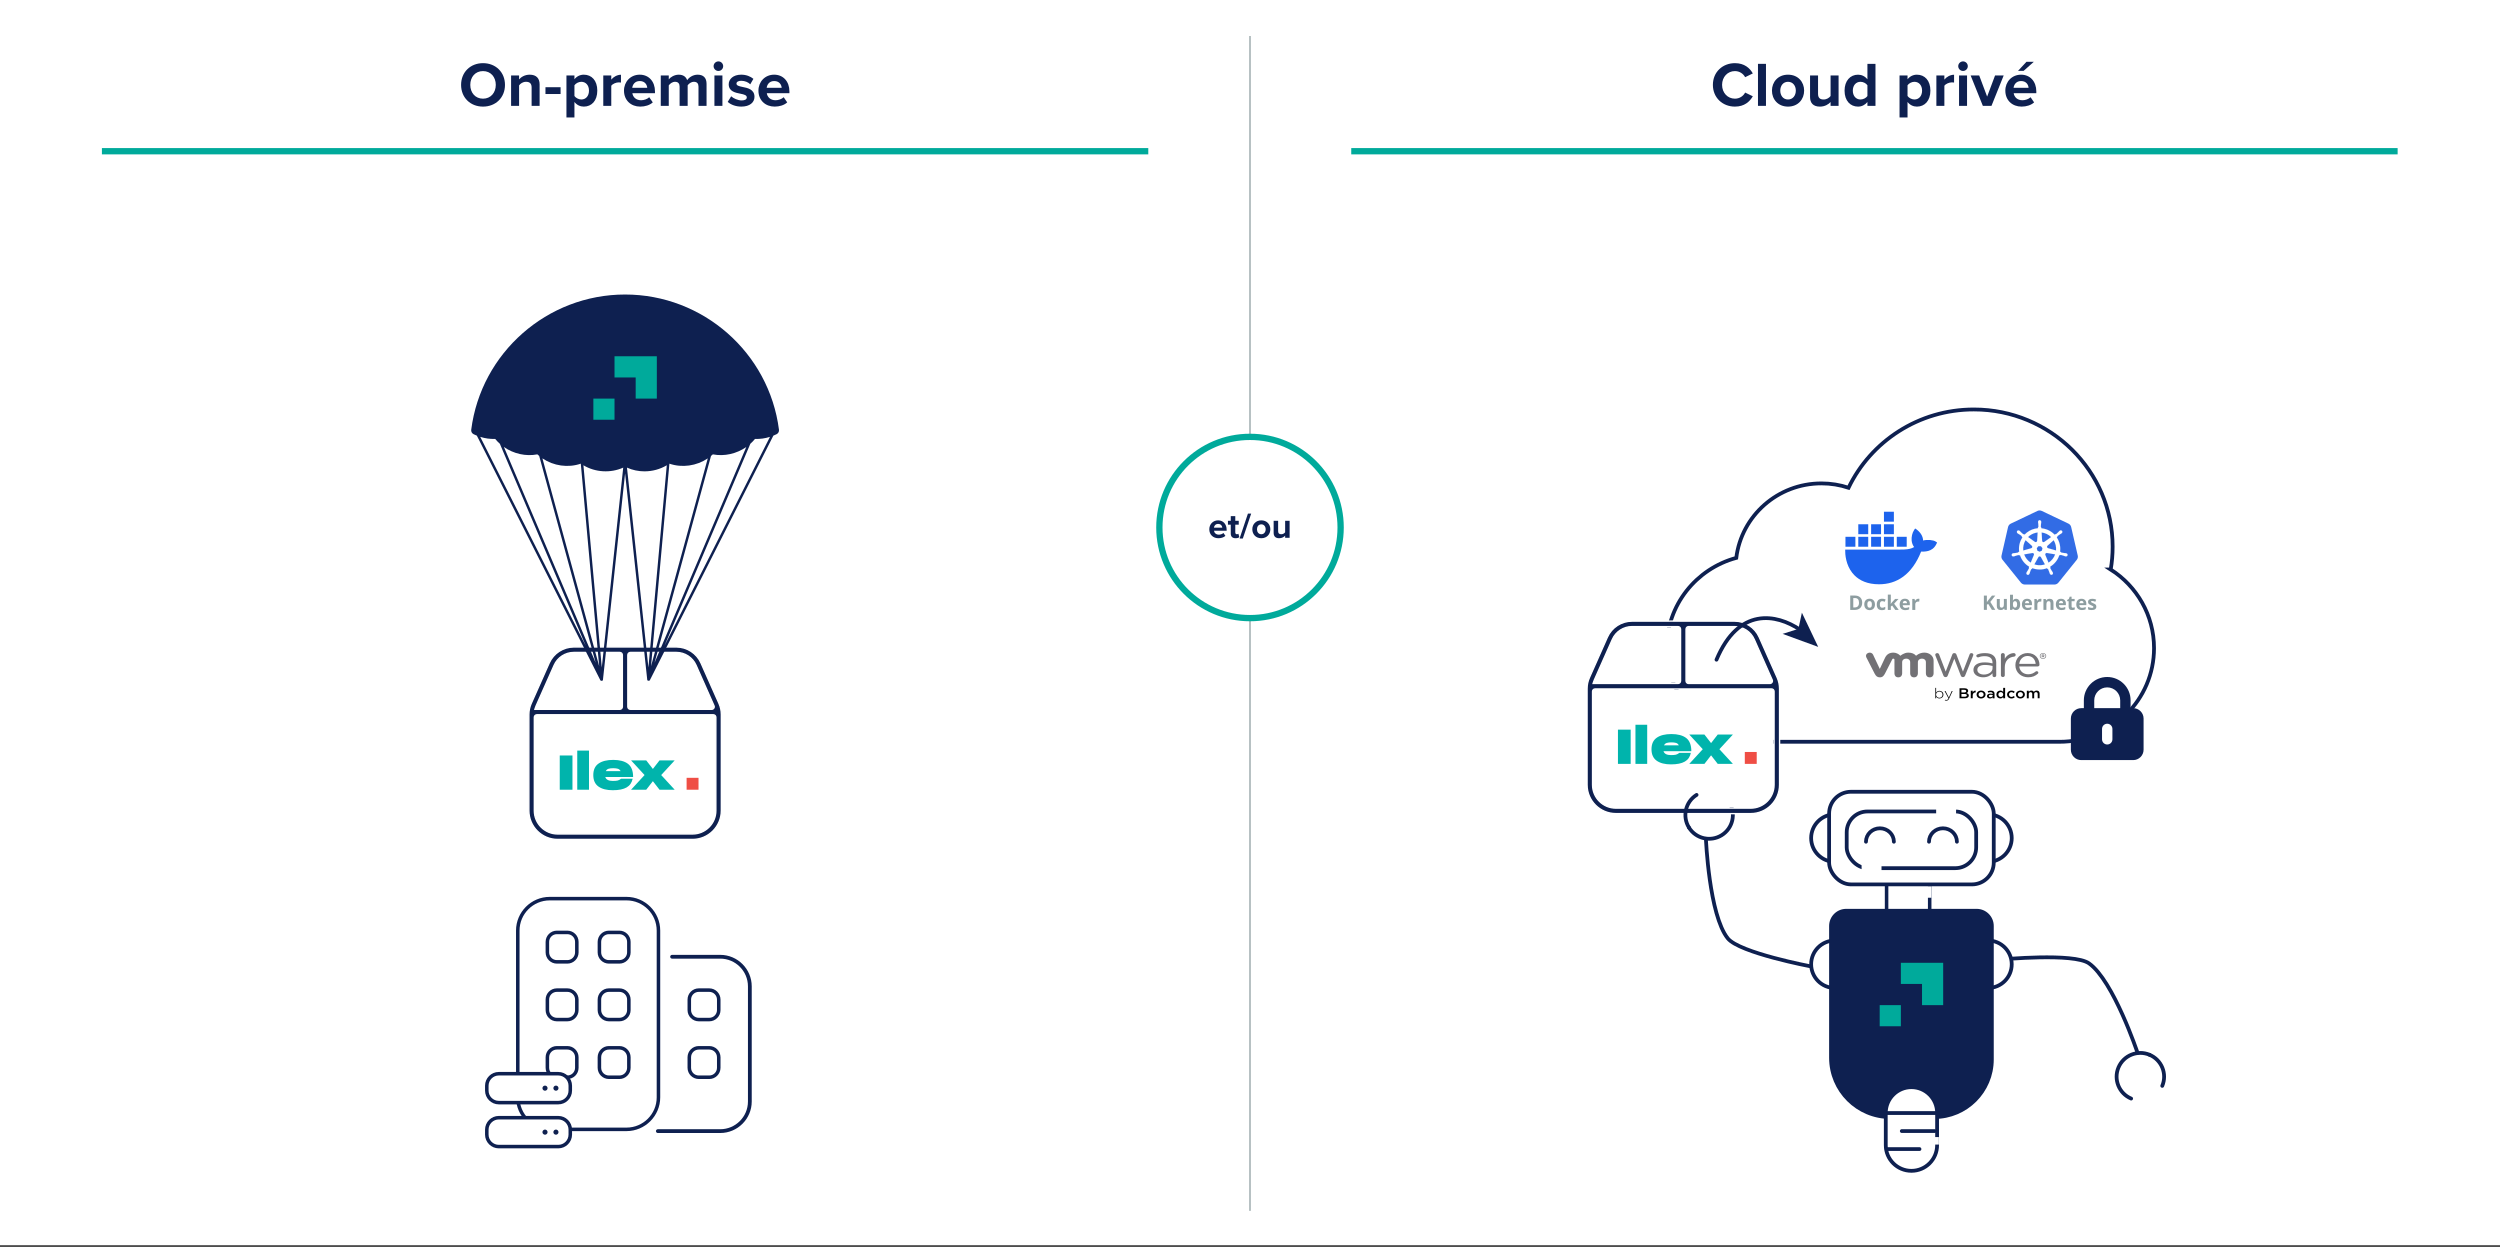 <?xml version="1.0" encoding="UTF-8"?>
<svg id="a" data-name="Cloud privé - VECTO" xmlns="http://www.w3.org/2000/svg" width="1985" height="990" xmlns:xlink="http://www.w3.org/1999/xlink" viewBox="0 0 1985 990">
  <rect x="0" y="0" width="1985" height="990" fill="#333333" stroke="none"/>
  <defs>
    <clipPath id="f">
      <rect x="1588.921" y="405.282" width="61.023" height="59.024" fill="none" stroke-width="0"/>
    </clipPath>
  </defs>
  <rect x="0" y="-1.277" width="1985" height="990" fill="#fff" stroke-width="0"/>
  <g id="b" data-name="On premise - parachute - copie">
    <g>
      <g>
        <path d="M566.388,568.112h-140.123c-.79,0-1.428.638-1.428,1.428v74.133c0,9.901,8.025,17.926,17.926,17.926h107.128c9.901,0,17.926-8.025,17.926-17.926v-74.133c0-.79-.638-1.428-1.428-1.428h0ZM425.526,562.613h66.623c.79,0,1.428-.638,1.428-1.428v-41.138c0-.79-.638-1.428-1.428-1.428h-36.518c-6.53,0-12.443,3.847-15.086,9.794l-14.297,32.172c-.308.655-.549,1.338-.756,2.027h.034ZM537.022,518.619h-36.518c-.79,0-1.428.638-1.428,1.428v41.138c0,.79.638,1.428,1.428,1.428h64.568c1.036,0,1.747-1.075,1.305-2.01,0-.006-.006-.011-.011-.017l-14.263-32.172c-2.649-5.947-8.557-9.794-15.086-9.794h.006Z" fill="#fff" stroke-width="0"/>
        <g>
          <path d="M442.762,666.538c-12.611,0-22.865-10.259-22.865-22.865v-76.384c0-2.996.622-5.925,1.842-8.708l14.297-32.166c3.45-7.734,11.138-12.729,19.594-12.729h81.39c8.456,0,16.145,4.995,19.594,12.729l14.297,32.172c1.221,2.783,1.842,5.712,1.842,8.708v76.384c0,12.611-10.259,22.865-22.865,22.865h-107.128v-.006ZM426.265,567.552c-1.098,0-1.988.89-1.988,1.988v74.133c0,10.192,8.294,18.486,18.486,18.486h107.128c10.192,0,18.486-8.294,18.486-18.486v-74.133c0-1.098-.89-1.988-1.988-1.988h-140.123ZM500.51,518.059c-1.098,0-1.988.89-1.988,1.988v41.138c0,1.098.89,1.988,1.988,1.988h64.568c.689,0,1.322-.347,1.691-.93.364-.571.409-1.271.123-1.876l-14.269-32.178c-2.738-6.154-8.865-10.13-15.602-10.13h-36.518.006ZM455.631,518.059c-6.737,0-12.863,3.976-15.602,10.13l-14.297,32.172c-.28.594-.532,1.266-.778,2.094l-.218.722h67.413c1.098,0,1.988-.89,1.988-1.988v-41.138c0-1.098-.89-1.988-1.988-1.988h-36.518v-.006Z" fill="#0e2050" stroke-width="0"/>
          <path d="M537.022,514.24c8.238,0,15.725,4.866,19.085,12.398l14.297,32.166c1.193,2.716,1.798,5.566,1.798,8.484v76.384c0,12.298-10.007,22.305-22.305,22.305h-107.128c-12.298,0-22.305-10.007-22.305-22.305v-76.384c0-2.918.605-5.774,1.792-8.478l14.297-32.172c3.36-7.532,10.847-12.398,19.085-12.398h81.39M500.504,563.733h64.568c.879,0,1.691-.448,2.162-1.193.465-.734.521-1.635.157-2.414v-.011l-14.263-32.161c-2.828-6.356-9.15-10.461-16.111-10.461h-36.518c-1.406,0-2.548,1.142-2.548,2.548v41.138c0,1.406,1.142,2.548,2.548,2.548M423.986,563.733h68.163c1.406,0,2.548-1.142,2.548-2.548v-41.138c0-1.406-1.142-2.548-2.548-2.548h-36.518c-6.961,0-13.283,4.105-16.111,10.461l-14.286,32.144c-.302.633-.56,1.327-.818,2.184l-.431,1.439M442.762,662.719h107.128c10.5,0,19.046-8.546,19.046-19.046v-74.133c0-1.406-1.142-2.548-2.548-2.548h-140.123c-1.406,0-2.548,1.142-2.548,2.548v74.133c0,10.5,8.546,19.046,19.046,19.046M537.022,513.12h-81.39c-8.697,0-16.565,5.124-20.104,13.059l-14.297,32.172c-1.238,2.817-1.893,5.841-1.893,8.938v76.384c0,12.936,10.489,23.425,23.425,23.425h107.128c12.936,0,23.425-10.489,23.425-23.425v-76.384c0-3.091-.655-6.115-1.893-8.938l-14.297-32.172c-3.539-7.941-11.413-13.059-20.104-13.059h0ZM500.504,562.613c-.79,0-1.428-.638-1.428-1.428v-41.138c0-.79.638-1.428,1.428-1.428h36.518c6.53,0,12.443,3.847,15.086,9.794l14.263,32.172s.006.011.011.022c.442.935-.274,2.01-1.305,2.01h-64.568l-.006-.006ZM425.492,562.613c.207-.689.448-1.372.756-2.027l14.297-32.172c2.649-5.947,8.557-9.794,15.086-9.794h36.518c.79,0,1.428.638,1.428,1.428v41.138c0,.79-.638,1.428-1.428,1.428h-66.657ZM442.762,661.599c-9.901,0-17.926-8.025-17.926-17.926v-74.133c0-.79.638-1.428,1.428-1.428h140.123c.79,0,1.428.638,1.428,1.428v74.133c0,9.901-8.025,17.926-17.926,17.926h-107.128,0Z" fill="#fff" stroke-width="0"/>
        </g>
        <g>
          <rect x="545.164" y="617.583" width="9.458" height="9.458" fill="#ef4e45" stroke-width="0"/>
          <g>
            <path d="M454.534,627.041h-10.097v-27.188h10.097v27.188Z" fill="#00b4ac" stroke-width="0"/>
            <path d="M467.66,595.972v31.069h-9.318v-31.069h9.318Z" fill="#00b4ac" stroke-width="0"/>
            <path d="M490.474,619.722c.868-.218,1.77-.694,2.699-1.417h9.128c-.599,3.108-2.173,5.404-4.738,6.894s-6.238,2.234-11.032,2.234-8.596-.969-11.34-2.912c-2.744-1.943-4.116-4.984-4.116-9.128s1.394-7.185,4.178-9.128c2.783-1.943,6.675-2.912,11.67-2.912s9.005,1.047,11.71,3.147c2.705,2.1,4.06,5.578,4.06,10.45h-22.098c.65,2.072,2.626,3.108,5.942,3.108,1.758,0,3.074-.112,3.942-.33l-.006-.006ZM483.172,610.398c-.969.297-1.691.924-2.156,1.882h11.726c-.465-.958-1.187-1.585-2.156-1.882-.969-.297-2.206-.448-3.707-.448s-2.738.151-3.707.448Z" fill="#00b4ac" stroke-width="0"/>
            <path d="M511.777,615.393l-10.718-11.654h12.04l5.281,6.798,5.281-6.798h12.04l-10.718,11.654,10.718,11.654h-12.04l-5.281-6.798-5.281,6.798h-12.04l10.718-11.654Z" fill="#00b4ac" stroke-width="0"/>
          </g>
        </g>
      </g>
      <path d="M515.915,540.23l37.862-74.978,60.273-119.358c.868-.353,1.725-.728,2.576-1.148,1.31-.655,2.066-2.072,1.882-3.522-7.846-61.219-60.368-107.38-122.181-107.38s-114.335,46.166-122.181,107.38c-.185,1.456.566,2.867,1.882,3.522.846.426,1.708.801,2.576,1.154l74.53,147.588,23.604,46.749s1.092.974,1.971-.185l8.025-74.799,9.587-89.382,9.593,89.382,8.025,74.794s.834.991,1.971.185h.006ZM477.813,529.999l-5.88-64.747-8.691-95.822c9.458,5.662,21.543,6.378,31.595,1.848l-10.08,93.974-6.944,64.747h0ZM531.511,368.153c10.114,3.478,21.65,1.775,30.464-4.206l-27.664,101.304-17.399,63.717,5.785-63.717,8.809-97.098h.006ZM461.147,368.153l8.814,97.098,5.785,63.722-17.399-63.722-27.664-101.304c8.82,5.986,20.35,7.689,30.464,4.206h0ZM511.754,374.246c6.166,0,12.331-1.635,17.662-4.827l-8.697,95.833-5.874,64.747-6.944-64.747-10.08-93.962c4.385,1.977,9.156,2.962,13.933,2.962v-.006ZM536.361,465.251l28.185-103.236c.487-.403.974-.818,1.439-1.254,9.173,1.781,18.911-.493,26.555-5.835l-46.906,110.32-25.934,60.995,16.654-60.995.006.006ZM426.674,360.761c.465.437.946.846,1.439,1.249l28.19,103.236,16.654,61.001-19.818-46.609-53.026-124.712c7.644,5.348,17.377,7.616,26.555,5.83l.006.006ZM551.57,465.251l-23.985,47.499,20.194-47.499,48.003-112.902c1.327-1.187,2.57-2.464,3.702-3.853,3.965.174,7.974-.386,11.872-1.63l-59.78,118.384h-.006ZM453.139,489.113l-71.831-142.246c3.898,1.243,7.907,1.809,11.872,1.624,1.126,1.389,2.374,2.671,3.696,3.858l56.263,132.328,11.939,28.078-11.939-23.638v-.006Z" fill="#0e2050" stroke-width="0"/>
      <path d="M487.926,282.882v16.8h16.8v16.806h16.8v-33.611h-33.606l.006.006ZM487.926,316.487h-16.8v16.8h16.8v-16.8Z" fill="#00aa9b" stroke-width="0"/>
      <g>
        <g>
          <path d="M571.893,759.655h-38.259v115.606c0,9.268-4.441,17.55-11.306,22.848h49.566c12.914,0,23.481-10.567,23.481-23.481v-91.487c0-12.914-10.567-23.481-23.481-23.481v-.006Z" fill="#fff" stroke-width="0"/>
          <path d="M533.634,759.655h38.259c12.914,0,23.481,10.567,23.481,23.481v91.487c0,12.914-10.567,23.481-23.481,23.481h-49.566" fill="none" stroke="#0e2050" stroke-linecap="round" stroke-linejoin="round" stroke-width="3"/>
          <g>
            <path d="M436.49,713.505h60.95c14.006,0,25.374,11.368,25.374,25.374v132.451c0,14.006-11.368,25.374-25.374,25.374h-60.95c-14.006,0-25.374-11.368-25.374-25.374v-132.451c0-14.006,11.368-25.374,25.374-25.374Z" fill="#fff" stroke-width="0"/>
            <path d="M497.441,714.911c13.216,0,23.974,10.752,23.974,23.974v132.451c0,13.216-10.752,23.974-23.974,23.974h-60.95c-13.216,0-23.974-10.752-23.974-23.974v-132.451c0-13.216,10.752-23.974,23.974-23.974h60.95M497.441,712.111h-60.95c-14.722,0-26.774,12.046-26.774,26.774v132.451c0,14.722,12.046,26.774,26.774,26.774h60.95c14.722,0,26.774-12.046,26.774-26.774v-132.451c0-14.722-12.046-26.774-26.774-26.774h0Z" fill="#0e2050" stroke-width="0"/>
          </g>
          <g>
            <g>
              <g>
                <rect x="475.931" y="740.335" width="23.38" height="23.38" rx="7.51" ry="7.51" fill="#fff" stroke-width="0"/>
                <path d="M491.802,741.735c3.371,0,6.11,2.738,6.11,6.11v8.361c0,3.371-2.738,6.11-6.11,6.11h-8.361c-3.371,0-6.11-2.738-6.11-6.11v-8.361c0-3.371,2.738-6.11,6.11-6.11h8.361M491.802,738.935h-8.361c-4.9,0-8.91,4.01-8.91,8.91v8.361c0,4.9,4.01,8.91,8.91,8.91h8.361c4.9,0,8.91-4.01,8.91-8.91v-8.361c0-4.9-4.01-8.91-8.91-8.91h0Z" fill="#0e2050" stroke-width="0"/>
              </g>
              <g>
                <rect x="434.62" y="740.335" width="23.38" height="23.38" rx="7.51" ry="7.51" fill="#fff" stroke-width="0"/>
                <path d="M450.49,741.735c3.371,0,6.11,2.738,6.11,6.11v8.361c0,3.371-2.738,6.11-6.11,6.11h-8.361c-3.371,0-6.11-2.738-6.11-6.11v-8.361c0-3.371,2.738-6.11,6.11-6.11h8.361M450.49,738.935h-8.361c-4.9,0-8.91,4.01-8.91,8.91v8.361c0,4.9,4.01,8.91,8.91,8.91h8.361c4.9,0,8.91-4.01,8.91-8.91v-8.361c0-4.9-4.01-8.91-8.91-8.91h0Z" fill="#0e2050" stroke-width="0"/>
              </g>
            </g>
            <g>
              <g>
                <rect x="475.931" y="786.148" width="23.38" height="23.38" rx="7.51" ry="7.51" fill="#fff" stroke-width="0"/>
                <path d="M491.802,787.548c3.371,0,6.11,2.738,6.11,6.11v8.361c0,3.371-2.738,6.11-6.11,6.11h-8.361c-3.371,0-6.11-2.738-6.11-6.11v-8.361c0-3.371,2.738-6.11,6.11-6.11h8.361M491.802,784.748h-8.361c-4.9,0-8.91,4.01-8.91,8.91v8.361c0,4.9,4.01,8.91,8.91,8.91h8.361c4.9,0,8.91-4.01,8.91-8.91v-8.361c0-4.9-4.01-8.91-8.91-8.91h0Z" fill="#0e2050" stroke-width="0"/>
              </g>
              <g>
                <rect x="434.62" y="786.148" width="23.38" height="23.38" rx="7.51" ry="7.51" fill="#fff" stroke-width="0"/>
                <path d="M450.49,787.548c3.371,0,6.11,2.738,6.11,6.11v8.361c0,3.371-2.738,6.11-6.11,6.11h-8.361c-3.371,0-6.11-2.738-6.11-6.11v-8.361c0-3.371,2.738-6.11,6.11-6.11h8.361M450.49,784.748h-8.361c-4.9,0-8.91,4.01-8.91,8.91v8.361c0,4.9,4.01,8.91,8.91,8.91h8.361c4.9,0,8.91-4.01,8.91-8.91v-8.361c0-4.9-4.01-8.91-8.91-8.91h0Z" fill="#0e2050" stroke-width="0"/>
              </g>
            </g>
            <g>
              <g>
                <rect x="475.931" y="831.956" width="23.38" height="23.38" rx="7.51" ry="7.51" fill="#fff" stroke-width="0"/>
                <path d="M491.802,833.356c3.371,0,6.11,2.738,6.11,6.11v8.361c0,3.371-2.738,6.11-6.11,6.11h-8.361c-3.371,0-6.11-2.738-6.11-6.11v-8.361c0-3.371,2.738-6.11,6.11-6.11h8.361M491.802,830.556h-8.361c-4.9,0-8.91,4.01-8.91,8.91v8.361c0,4.9,4.01,8.91,8.91,8.91h8.361c4.9,0,8.91-4.01,8.91-8.91v-8.361c0-4.9-4.01-8.91-8.91-8.91h0Z" fill="#0e2050" stroke-width="0"/>
              </g>
              <g>
                <rect x="434.62" y="831.956" width="23.38" height="23.38" rx="7.51" ry="7.51" fill="#fff" stroke-width="0"/>
                <path d="M450.49,833.356c3.371,0,6.11,2.738,6.11,6.11v8.361c0,3.371-2.738,6.11-6.11,6.11h-8.361c-3.371,0-6.11-2.738-6.11-6.11v-8.361c0-3.371,2.738-6.11,6.11-6.11h8.361M450.49,830.556h-8.361c-4.9,0-8.91,4.01-8.91,8.91v8.361c0,4.9,4.01,8.91,8.91,8.91h8.361c4.9,0,8.91-4.01,8.91-8.91v-8.361c0-4.9-4.01-8.91-8.91-8.91h0Z" fill="#0e2050" stroke-width="0"/>
              </g>
            </g>
          </g>
          <g>
            <rect x="547.298" y="786.148" width="23.38" height="23.38" rx="7.51" ry="7.51" fill="#fff" stroke-width="0"/>
            <path d="M563.174,787.548c3.371,0,6.11,2.738,6.11,6.11v8.361c0,3.371-2.738,6.11-6.11,6.11h-8.361c-3.371,0-6.11-2.738-6.11-6.11v-8.361c0-3.371,2.738-6.11,6.11-6.11h8.361M563.174,784.748h-8.361c-4.9,0-8.91,4.01-8.91,8.91v8.361c0,4.9,4.01,8.91,8.91,8.91h8.361c4.9,0,8.91-4.01,8.91-8.91v-8.361c0-4.9-4.01-8.91-8.91-8.91h0Z" fill="#0e2050" stroke-width="0"/>
          </g>
          <g>
            <rect x="547.298" y="831.956" width="23.38" height="23.38" rx="7.51" ry="7.51" fill="#fff" stroke-width="0"/>
            <path d="M563.174,833.356c3.371,0,6.11,2.738,6.11,6.11v8.361c0,3.371-2.738,6.11-6.11,6.11h-8.361c-3.371,0-6.11-2.738-6.11-6.11v-8.361c0-3.371,2.738-6.11,6.11-6.11h8.361M563.174,830.556h-8.361c-4.9,0-8.91,4.01-8.91,8.91v8.361c0,4.9,4.01,8.91,8.91,8.91h8.361c4.9,0,8.91-4.01,8.91-8.91v-8.361c0-4.9-4.01-8.91-8.91-8.91h0Z" fill="#0e2050" stroke-width="0"/>
          </g>
        </g>
        <g>
          <g>
            <rect x="386.527" y="852.531" width="66.282" height="22.943" rx="9.526" ry="9.526" fill="#fff" stroke-width="0"/>
            <path d="M443.283,853.931c4.48,0,8.126,3.646,8.126,8.126v3.892c0,4.48-3.646,8.126-8.126,8.126h-47.23c-4.48,0-8.126-3.646-8.126-8.126v-3.892c0-4.48,3.646-8.126,8.126-8.126h47.23M443.283,851.131h-47.23c-6.009,0-10.926,4.917-10.926,10.926v3.892c0,6.009,4.917,10.926,10.926,10.926h47.23c6.009,0,10.926-4.917,10.926-10.926v-3.892c0-6.009-4.917-10.926-10.926-10.926h0Z" fill="#0e2050" stroke-width="0"/>
          </g>
          <path d="M432.733,861.961c-1.126,0-2.038.913-2.038,2.038s.913,2.038,2.038,2.038,2.038-.913,2.038-2.038-.913-2.038-2.038-2.038h0Z" fill="#0e2050" stroke-width="0"/>
          <path d="M441.413,861.961c-1.126,0-2.038.913-2.038,2.038s.913,2.038,2.038,2.038,2.038-.913,2.038-2.038-.913-2.038-2.038-2.038h0Z" fill="#0e2050" stroke-width="0"/>
        </g>
        <g>
          <g>
            <rect x="386.527" y="887.447" width="66.282" height="22.949" rx="9.526" ry="9.526" fill="#fff" stroke-width="0"/>
            <path d="M443.283,888.847c4.48,0,8.126,3.646,8.126,8.126v3.892c0,4.48-3.646,8.126-8.126,8.126h-47.23c-4.48,0-8.126-3.646-8.126-8.126v-3.892c0-4.48,3.646-8.126,8.126-8.126h47.23M443.283,886.047h-47.23c-6.009,0-10.926,4.917-10.926,10.926v3.892c0,6.009,4.917,10.926,10.926,10.926h47.23c6.009,0,10.926-4.917,10.926-10.926v-3.892c0-6.009-4.917-10.926-10.926-10.926h0Z" fill="#0e2050" stroke-width="0"/>
          </g>
          <path d="M432.733,896.883c-1.126,0-2.038.913-2.038,2.038s.913,2.038,2.038,2.038,2.038-.913,2.038-2.038-.913-2.038-2.038-2.038h0Z" fill="#0e2050" stroke-width="0"/>
          <path d="M441.413,896.883c-1.126,0-2.038.913-2.038,2.038s.913,2.038,2.038,2.038,2.038-.913,2.038-2.038-.913-2.038-2.038-2.038h0Z" fill="#0e2050" stroke-width="0"/>
        </g>
      </g>
    </g>
  </g>
  <line x1="992.5" y1="28.579" x2="992.5" y2="961.421" fill="none" stroke="#8d9da0" stroke-miterlimit="10"/>
  <line x1="911.738" y1="120.073" x2="80.914" y2="120.073" fill="none" stroke="#00aa9b" stroke-miterlimit="10" stroke-width="5"/>
  <line x1="1903.718" y1="120.073" x2="1072.894" y2="120.073" fill="none" stroke="#00aa9b" stroke-miterlimit="10" stroke-width="5"/>
  <g>
    <path d="M383.504,50.146c10.101,0,17.451,7.2,17.451,17.251s-7.351,17.251-17.451,17.251-17.401-7.2-17.401-17.251,7.351-17.251,17.401-17.251ZM383.504,56.446c-6.15,0-10.101,4.701-10.101,10.951,0,6.2,3.95,10.951,10.101,10.951s10.151-4.751,10.151-10.951c0-6.25-4-10.951-10.151-10.951Z" fill="#0e2050" stroke-width="0"/>
    <path d="M422.104,84.048v-14.601c0-3.351-1.75-4.5-4.45-4.5-2.5,0-4.45,1.399-5.5,2.851v16.25h-6.35v-24.15h6.35v3.149c1.55-1.851,4.5-3.75,8.451-3.75,5.3,0,7.851,3,7.851,7.7v17.051h-6.351Z" fill="#0e2050" stroke-width="0"/>
    <path d="M433.103,74.647v-5.4h12.001v5.4h-12.001Z" fill="#0e2050" stroke-width="0"/>
    <path d="M456.103,93.249h-6.35v-33.352h6.35v3.05c1.85-2.351,4.5-3.65,7.451-3.65,6.2,0,10.701,4.601,10.701,12.651s-4.5,12.7-10.701,12.7c-2.85,0-5.5-1.2-7.451-3.7v12.301ZM461.553,64.947c-2.05,0-4.4,1.2-5.45,2.75v8.551c1.05,1.5,3.4,2.75,5.45,2.75,3.65,0,6.101-2.851,6.101-7.05,0-4.15-2.45-7.001-6.101-7.001Z" fill="#0e2050" stroke-width="0"/>
    <path d="M479.002,84.048v-24.15h6.35v3.3c1.7-2.15,4.7-3.851,7.701-3.851v6.201c-.45-.101-1.05-.15-1.75-.15-2.101,0-4.9,1.15-5.951,2.699v15.951h-6.35Z" fill="#0e2050" stroke-width="0"/>
    <path d="M507.952,59.297c7.2,0,12.101,5.4,12.101,13.301v1.399h-17.951c.4,3.051,2.85,5.602,6.951,5.602,2.25,0,4.9-.9,6.45-2.4l2.8,4.1c-2.45,2.25-6.201,3.351-9.951,3.351-7.351,0-12.901-4.95-12.901-12.7,0-7.001,5.15-12.651,12.501-12.651ZM502.001,69.697h11.901c-.15-2.3-1.75-5.351-5.95-5.351-3.951,0-5.65,2.951-5.951,5.351Z" fill="#0e2050" stroke-width="0"/>
    <path d="M554.603,84.048v-15.25c0-2.25-1-3.851-3.6-3.851-2.25,0-4.101,1.5-5,2.8v16.301h-6.4v-15.25c0-2.25-1-3.851-3.6-3.851-2.2,0-4.05,1.5-5,2.851v16.25h-6.35v-24.15h6.35v3.149c1-1.45,4.2-3.75,7.9-3.75,3.55,0,5.801,1.649,6.701,4.4,1.4-2.2,4.6-4.4,8.3-4.4,4.45,0,7.101,2.351,7.101,7.3v17.451h-6.4Z" fill="#0e2050" stroke-width="0"/>
    <path d="M566.6,52.546c0-2.1,1.75-3.8,3.8-3.8,2.1,0,3.8,1.7,3.8,3.8s-1.7,3.801-3.8,3.801c-2.05,0-3.8-1.7-3.8-3.801ZM567.251,84.048v-24.15h6.35v24.15h-6.35Z" fill="#0e2050" stroke-width="0"/>
    <path d="M580.55,76.448c1.75,1.65,5.35,3.3,8.351,3.3,2.75,0,4.05-.95,4.05-2.45,0-1.7-2.1-2.301-4.851-2.85-4.15-.801-9.5-1.801-9.5-7.551,0-4.051,3.55-7.601,9.9-7.601,4.101,0,7.351,1.399,9.701,3.3l-2.5,4.351c-1.45-1.55-4.2-2.8-7.15-2.8-2.3,0-3.8.85-3.8,2.25,0,1.5,1.9,2.05,4.6,2.6,4.15.801,9.701,1.9,9.701,7.9,0,4.451-3.75,7.751-10.451,7.751-4.2,0-8.25-1.4-10.8-3.751l2.75-4.449Z" fill="#0e2050" stroke-width="0"/>
    <path d="M614.7,59.297c7.2,0,12.101,5.4,12.101,13.301v1.399h-17.951c.4,3.051,2.85,5.602,6.95,5.602,2.25,0,4.9-.9,6.451-2.4l2.8,4.1c-2.45,2.25-6.201,3.351-9.951,3.351-7.351,0-12.901-4.95-12.901-12.7,0-7.001,5.15-12.651,12.501-12.651ZM608.75,69.697h11.901c-.15-2.3-1.75-5.351-5.95-5.351-3.951,0-5.65,2.951-5.951,5.351Z" fill="#0e2050" stroke-width="0"/>
  </g>
  <g>
    <path d="M1360.033,67.397c0-10.25,7.75-17.25,17.501-17.25,7.601,0,11.851,4,14.201,8.15l-6.1,3c-1.4-2.701-4.4-4.851-8.101-4.851-5.8,0-10.201,4.65-10.201,10.95s4.4,10.951,10.201,10.951c3.7,0,6.7-2.1,8.101-4.851l6.1,2.95c-2.4,4.15-6.6,8.201-14.201,8.201-9.75,0-17.501-7.001-17.501-17.252Z" fill="#0e2050" stroke-width="0"/>
    <path d="M1395.833,84.049v-33.353h6.35v33.353h-6.35Z" fill="#0e2050" stroke-width="0"/>
    <path d="M1406.932,71.948c0-6.851,4.8-12.65,12.751-12.65,8,0,12.801,5.8,12.801,12.65,0,6.9-4.8,12.701-12.801,12.701-7.951,0-12.751-5.801-12.751-12.701ZM1425.883,71.948c0-3.75-2.25-7-6.2-7s-6.15,3.25-6.15,7c0,3.801,2.2,7.051,6.15,7.051s6.2-3.25,6.2-7.051Z" fill="#0e2050" stroke-width="0"/>
    <path d="M1453.483,84.049v-3.05c-1.65,1.85-4.55,3.65-8.5,3.65-5.3,0-7.8-2.9-7.8-7.602v-17.15h6.35v14.65c0,3.351,1.75,4.451,4.45,4.451,2.45,0,4.4-1.351,5.5-2.75v-16.352h6.351v24.151h-6.351Z" fill="#0e2050" stroke-width="0"/>
    <path d="M1482.732,84.049v-3.05c-1.9,2.35-4.55,3.65-7.45,3.65-6.101,0-10.701-4.601-10.701-12.651,0-7.9,4.55-12.7,10.701-12.7,2.85,0,5.55,1.25,7.45,3.699v-12.301h6.4v33.353h-6.4ZM1482.732,67.698c-1.1-1.601-3.35-2.75-5.5-2.75-3.6,0-6.101,2.85-6.101,7.05,0,4.15,2.5,7.001,6.101,7.001,2.15,0,4.4-1.15,5.5-2.75v-8.551Z" fill="#0e2050" stroke-width="0"/>
    <path d="M1514.582,93.249h-6.351v-33.352h6.351v3.051c1.85-2.352,4.5-3.65,7.45-3.65,6.2,0,10.701,4.6,10.701,12.65s-4.501,12.701-10.701,12.701c-2.85,0-5.5-1.201-7.45-3.701v12.301ZM1520.032,64.948c-2.05,0-4.4,1.199-5.45,2.75v8.551c1.05,1.5,3.4,2.75,5.45,2.75,3.65,0,6.101-2.851,6.101-7.051,0-4.15-2.45-7-6.101-7Z" fill="#0e2050" stroke-width="0"/>
    <path d="M1537.481,84.049v-24.151h6.35v3.301c1.7-2.15,4.7-3.852,7.701-3.852v6.201c-.45-.1-1.051-.15-1.75-.15-2.101,0-4.9,1.15-5.951,2.7v15.951h-6.35Z" fill="#0e2050" stroke-width="0"/>
    <path d="M1554.83,52.547c0-2.101,1.751-3.8,3.801-3.8,2.1,0,3.8,1.699,3.8,3.8s-1.7,3.8-3.8,3.8c-2.05,0-3.801-1.699-3.801-3.8ZM1555.48,84.049v-24.151h6.351v24.151h-6.351Z" fill="#0e2050" stroke-width="0"/>
    <path d="M1574.38,84.049l-9.7-24.151h6.801l6.3,16.801,6.301-16.801h6.851l-9.701,24.151h-6.851Z" fill="#0e2050" stroke-width="0"/>
    <path d="M1604.73,59.298c7.2,0,12.101,5.4,12.101,13.301v1.399h-17.951c.399,3.05,2.85,5.601,6.95,5.601,2.25,0,4.9-.9,6.45-2.4l2.801,4.101c-2.45,2.25-6.201,3.351-9.951,3.351-7.351,0-12.9-4.951-12.9-12.701,0-7,5.15-12.65,12.501-12.65ZM1598.779,69.698h11.901c-.15-2.301-1.75-5.351-5.95-5.351-3.951,0-5.65,2.95-5.951,5.351ZM1606.78,56.247h-4.45l6.7-7.2h5.851l-8.101,7.2Z" fill="#0e2050" stroke-width="0"/>
  </g>
  <g>
    <circle cx="992.5" cy="418.83" r="71.962" fill="#fff" stroke="#00aa9b" stroke-miterlimit="10" stroke-width="5"/>
    <g>
      <path d="M967.175,413.16c4.032,0,6.776,3.024,6.776,7.448v.784h-10.052c.224,1.708,1.596,3.136,3.892,3.136,1.26,0,2.744-.504,3.612-1.344l1.568,2.296c-1.372,1.26-3.472,1.876-5.572,1.876-4.116,0-7.224-2.771-7.224-7.112,0-3.92,2.884-7.084,7-7.084ZM963.843,418.984h6.664c-.084-1.288-.98-2.996-3.332-2.996-2.212,0-3.164,1.652-3.332,2.996Z" fill="#0e2050" stroke-width="0"/>
      <path d="M977.227,423.66v-7.056h-2.24v-3.108h2.24v-3.695h3.584v3.695h2.744v3.108h-2.744v6.104c0,.84.448,1.483,1.232,1.483.532,0,1.036-.196,1.232-.392l.756,2.688c-.532.477-1.484.868-2.968.868-2.492,0-3.836-1.288-3.836-3.696Z" fill="#0e2050" stroke-width="0"/>
      <path d="M984.227,427.58l6.636-19.796h2.576l-6.636,19.796h-2.576Z" fill="#0e2050" stroke-width="0"/>
      <path d="M994.335,420.244c0-3.836,2.688-7.084,7.14-7.084,4.48,0,7.168,3.248,7.168,7.084,0,3.864-2.688,7.112-7.168,7.112-4.452,0-7.14-3.248-7.14-7.112ZM1004.947,420.244c0-2.1-1.26-3.92-3.472-3.92s-3.444,1.82-3.444,3.92c0,2.128,1.232,3.948,3.444,3.948s3.472-1.82,3.472-3.948Z" fill="#0e2050" stroke-width="0"/>
      <path d="M1020.403,427.02v-1.708c-.924,1.036-2.548,2.044-4.76,2.044-2.968,0-4.368-1.624-4.368-4.256v-9.604h3.556v8.204c0,1.876.98,2.492,2.492,2.492,1.372,0,2.464-.756,3.08-1.54v-9.156h3.556v13.524h-3.556Z" fill="#0e2050" stroke-width="0"/>
    </g>
  </g>
  <g id="c" data-name="Cloud privé - copie">
    <g>
      <g>
        <g>
          <rect x="1497.949" y="698.829" width="34.222" height="39.872" fill="#fff" stroke-width="0"/>
          <path d="M1530.771,700.229v37.072h-31.422v-37.072h31.422M1533.571,697.429h-37.022v42.672h37.022v-42.672h0Z" fill="#0e2050" stroke-width="0"/>
        </g>
        <g>
          <circle cx="1578.455" cy="665.436" r="18.855" fill="#fff" stroke="#0e2050" stroke-miterlimit="10" stroke-width="3"/>
          <circle cx="1456.901" cy="665.436" r="18.855" fill="#fff" stroke="#0e2050" stroke-miterlimit="10" stroke-width="3"/>
        </g>
        <g>
          <path d="M1438.046,767.361s-56.941-10.741-66.22-22.322c-14.834-18.519-17.326-79.038-17.326-79.038" fill="none" stroke="#0e2050" stroke-linecap="round" stroke-miterlimit="10" stroke-width="3"/>
          <path d="M1706.751,837.501c-9.598-4.038-20.653.476-24.69,10.074-4.038,9.598.476,20.653,10.074,24.69" fill="none" stroke="#0e2050" stroke-linecap="round" stroke-miterlimit="10" stroke-width="3"/>
          <path d="M1716.825,862.192c4.038-9.598-.476-20.653-10.074-24.69" fill="none" stroke="#0e2050" stroke-linecap="round" stroke-miterlimit="10" stroke-width="3"/>
          <path d="M1588.854,761.845s57.686-5.494,69.81,3.058c19.393,13.675,38.584,71.12,38.584,71.12" fill="none" stroke="#0e2050" stroke-linecap="round" stroke-miterlimit="10" stroke-width="3"/>
          <path d="M1341.054,657.12c5.51,8.837,17.136,11.536,25.973,6.026,8.837-5.51,11.536-17.136,6.026-25.973" fill="none" stroke="#0e2050" stroke-linecap="round" stroke-miterlimit="10" stroke-width="3"/>
        </g>
        <rect x="1524.661" y="703.611" width="8.91" height="9.195" fill="#fff" stroke-width="0"/>
        <rect x="1452.32" y="628.661" width="130.715" height="73.55" rx="17.315" ry="17.315" fill="#fff" stroke="#0e2050" stroke-miterlimit="10" stroke-width="3"/>
        <rect x="1466.281" y="644.307" width="102.799" height="45.007" rx="16.498" ry="16.498" fill="#fff" stroke="#0e2050" stroke-miterlimit="10" stroke-width="3"/>
        <g>
          <path d="M1481.575,668.337c0-5.891,4.962-10.668,11.082-10.668s11.082,4.777,11.082,10.668" fill="none" stroke="#0e2050" stroke-linecap="round" stroke-miterlimit="10" stroke-width="3"/>
          <path d="M1531.622,668.337c0-5.891,4.962-10.668,11.082-10.668s11.082,4.777,11.082,10.668" fill="none" stroke="#0e2050" stroke-linecap="round" stroke-miterlimit="10" stroke-width="3"/>
        </g>
        <g>
          <circle cx="1578.455" cy="765.614" r="18.855" fill="#fff" stroke="#0e2050" stroke-miterlimit="10" stroke-width="3"/>
          <circle cx="1456.901" cy="765.614" r="18.855" fill="#fff" stroke="#0e2050" stroke-miterlimit="10" stroke-width="3"/>
        </g>
        <path d="M1535.783,888.434h-34.871c-26.835,0-48.591-21.756-48.591-48.591v-104.619c0-7.51,6.087-13.597,13.597-13.597h103.522c7.51,0,13.602,6.087,13.602,13.602v105.952c0,26.096-21.157,47.253-47.253,47.253h-.006Z" fill="#0e2050" stroke-width="0"/>
        <path d="M1517.678,863.211h0c11.255,0,20.378,9.124,20.378,20.378v25.676c0,11.255-9.124,20.378-20.378,20.378h0c-11.255,0-20.378-9.124-20.378-20.378v-25.676c0-11.255,9.124-20.378,20.378-20.378Z" fill="#fff" stroke="#0e2050" stroke-miterlimit="10" stroke-width="3"/>
        <path d="M1509.278,764.455v16.8h16.8v16.806h16.8v-33.611h-33.606l.006.006ZM1509.278,798.066h-16.8v16.8h16.8v-16.8h0Z" fill="#00aa9b" stroke-width="0"/>
        <line x1="1498.56" y1="883.763" x2="1536.796" y2="883.763" fill="none" stroke="#0e2050" stroke-linecap="round" stroke-miterlimit="10" stroke-width="3"/>
        <line x1="1497.988" y1="912.362" x2="1524.073" y2="912.362" fill="none" stroke="#0e2050" stroke-linecap="round" stroke-miterlimit="10" stroke-width="3"/>
        <line x1="1510.023" y1="898.065" x2="1536.108" y2="898.065" fill="none" stroke="#0e2050" stroke-linecap="round" stroke-miterlimit="10" stroke-width="3"/>
        <rect x="1537.306" y="639.71" width="15.814" height="9.195" fill="#fff" stroke-width="0"/>
        <rect x="1478.103" y="683.025" width="15.814" height="9.195" fill="#fff" stroke-width="0"/>
        <rect x="1528.094" y="902.831" width="11.362" height="5.958" fill="#fff" stroke-width="0"/>
      </g>
      <path d="M1675.917,452.182c.991-5.88,1.518-11.917,1.518-18.071,0-60.194-49.33-108.998-110.186-108.998-43.898,0-81.799,25.396-99.512,62.149-6.77-2.234-14.011-3.444-21.543-3.444-34.793,0-63.487,25.81-67.592,59.136-31.83,8.635-55.222,37.458-55.222,71.686,0,41.054,33.645,74.334,75.141,74.334h236.639c41.502,0,75.141-33.281,75.141-74.334,0-26.191-13.698-49.218-34.39-62.457h.006Z" fill="#fff" stroke="#0e2050" stroke-miterlimit="10" stroke-width="3"/>
      <g>
        <rect x="1667.82" y="571.496" width="10.623" height="22.63" rx="2.951" ry="2.951" fill="#fff" stroke-width="0"/>
        <path d="M1673.134,537.532c10.242,0,18.558,8.31,18.558,18.558v6.188h2.061c4.547,0,8.249,3.696,8.249,8.249v24.741c0,4.547-3.696,8.249-8.249,8.249h-41.238c-4.547,0-8.249-3.696-8.249-8.249v-24.741c0-4.547,3.696-8.249,8.249-8.249h2.061v-6.188c0-10.242,8.31-18.558,18.558-18.558ZM1662.824,556.09v6.188h20.619v-6.188c0-5.695-4.614-10.31-10.31-10.31s-10.31,4.614-10.31,10.31h0ZM1673.134,574.643c-2.279,0-4.122,1.842-4.122,4.122v8.249c0,2.279,1.842,4.122,4.122,4.122s4.122-1.842,4.122-4.122v-8.249c0-2.279-1.842-4.122-4.122-4.122Z" fill="#0e2050" stroke-width="0"/>
      </g>
      <g>
        <g>
          <path d="M1537.267,553.201v1.254h-.622v-8.305h.622v3.797c.554-.762,1.378-1.434,2.654-1.434,1.551,0,3.136,1.126,3.136,3.013v.022c0,1.893-1.579,3.035-3.136,3.035-1.288,0-2.122-.661-2.654-1.389h0v.006ZM1542.385,551.577v-.022c0-1.529-1.176-2.503-2.531-2.503s-2.626,1.014-2.626,2.492v.022c0,1.49,1.288,2.492,2.626,2.492s2.531-.924,2.531-2.481h0Z" stroke-width="0"/>
          <path d="M1549.71,548.653h.683l-2.789,6.009c-.566,1.215-1.226,1.652-2.15,1.652-.493,0-.846-.084-1.277-.246l.213-.487c.342.146.622.213,1.098.213.672,0,1.109-.353,1.59-1.361l-3.097-5.768h.717l2.677,5.186,2.324-5.186h0l.011-.011Z" stroke-width="0"/>
          <path d="M1555.848,546.486h3.965c1.008,0,1.803.246,2.313.706.392.353.594.784.594,1.322v.022c0,.958-.605,1.467-1.26,1.775,1.036.319,1.758.851,1.758,1.932v.022c0,1.422-1.299,2.184-3.27,2.184h-4.094v-7.963h-.006ZM1561.168,548.738c0-.627-.554-1.014-1.551-1.014h-2.24v2.117h2.122c1.002,0,1.669-.353,1.669-1.081v-.022h0ZM1559.84,551.022h-2.464v2.184h2.576c1.064,0,1.702-.375,1.702-1.092v-.022c0-.672-.594-1.07-1.82-1.07h.006Z" stroke-width="0"/>
          <path d="M1564.796,548.446h1.529v1.355c.42-.902,1.187-1.512,2.363-1.467v1.456h-.09c-1.338,0-2.274.784-2.274,2.374v2.285h-1.529v-6.009h0v.006Z" stroke-width="0"/>
          <path d="M1569.422,551.481v-.022c0-1.719,1.512-3.136,3.562-3.136s3.55,1.4,3.55,3.119v.022c0,1.708-1.512,3.13-3.578,3.13s-3.539-1.4-3.539-3.102h0l.006-.011ZM1575.005,551.481v-.022c0-1.058-.846-1.932-2.05-1.932s-2.01.868-2.01,1.91v.022c0,1.047.846,1.921,2.033,1.921s2.022-.868,2.022-1.898h.006Z" stroke-width="0"/>
          <path d="M1577.643,552.725v-.022c0-1.299,1.126-1.932,2.755-1.932.75,0,1.277.101,1.798.246v-.146c0-.851-.582-1.31-1.658-1.31-.75,0-1.299.146-1.91.375l-.403-1.081c.734-.297,1.45-.487,2.514-.487,1.002,0,1.742.241,2.212.672.493.431.717,1.07.717,1.859v3.562h-1.49v-.75c-.459.487-1.154.874-2.173.874-1.254,0-2.363-.65-2.363-1.859v-.011.011ZM1582.224,552.293v-.414c-.392-.14-.907-.241-1.512-.241-.986,0-1.568.375-1.568.997v.022c0,.577.566.907,1.299.907,1.008,0,1.781-.521,1.781-1.288v.017Z" stroke-width="0"/>
          <path d="M1585.158,551.459v-.022c0-1.988,1.506-3.119,3.097-3.119,1.098,0,1.798.487,2.274,1.058v-3.231h1.529v8.305h-1.529v-.997c-.493.627-1.187,1.126-2.274,1.126-1.568,0-3.097-1.126-3.097-3.119h0ZM1590.556,551.459v-.022c0-1.165-.907-1.921-1.932-1.921s-1.921.728-1.921,1.921v.022c0,1.165.885,1.921,1.921,1.921s1.932-.773,1.932-1.921Z" stroke-width="0"/>
          <path d="M1593.614,551.481v-.022c0-1.708,1.467-3.136,3.478-3.136,1.254,0,2.033.42,2.666,1.036l-.963.924c-.465-.448-.963-.75-1.719-.75-1.109,0-1.932.868-1.932,1.91v.022c0,1.07.818,1.921,1.994,1.921.717,0,1.254-.297,1.736-.739l.924.818c-.655.661-1.428,1.126-2.727,1.126-1.988,0-3.45-1.4-3.45-3.102v-.011l-.006.006Z" stroke-width="0"/>
          <path d="M1600.636,551.481v-.022c0-1.719,1.512-3.136,3.562-3.136s3.55,1.4,3.55,3.119v.022c0,1.708-1.512,3.13-3.578,3.13s-3.539-1.4-3.539-3.102h0l.006-.011ZM1606.22,551.481v-.022c0-1.058-.846-1.932-2.05-1.932s-2.01.868-2.01,1.91v.022c0,1.047.846,1.921,2.033,1.921s2.022-.868,2.022-1.898h.006Z" stroke-width="0"/>
          <path d="M1609.305,548.446h1.529v.907c.431-.538,1.008-1.036,2.033-1.036.963,0,1.641.42,1.994,1.058.526-.638,1.238-1.058,2.246-1.058,1.45,0,2.341.834,2.341,2.296v3.836h-1.529v-3.41c0-.958-.493-1.467-1.355-1.467s-1.428.521-1.428,1.49v3.394h-1.529v-3.427c0-.935-.504-1.456-1.355-1.456s-1.428.571-1.428,1.49v3.394h-1.529v-6.009h.011Z" stroke-width="0"/>
        </g>
        <g id="d" data-name="vmware logo gray">
          <g>
            <path d="M1543.046,536.367l-6.266-15.708c-.078-.218-.202-.504-.202-.756,0-.683.638-1.327,1.557-1.327.801,0,1.322.47,1.557,1.148l5.191,13.535,5.23-13.574c.241-.644.717-1.109,1.512-1.109h.162c.84,0,1.361.47,1.602,1.109l5.186,13.574,5.275-13.608c.202-.577.638-1.075,1.478-1.075s1.512.61,1.512,1.294c0,.246-.118.538-.202.762l-6.311,15.747c-.325.823-.963,1.254-1.674,1.254h-.123c-.795,0-1.394-.431-1.68-1.254l-5.141-13.35-5.191,13.35c-.274.823-.879,1.254-1.674,1.254h-.078c-.756,0-1.394-.431-1.714-1.254" fill="#727175" stroke-width="0"/>
            <path d="M1588.725,519.937c0-.762.678-1.406,1.512-1.406.879,0,1.562.61,1.562,1.406v3.192c1.518-3.097,4.883-4.558,7.118-4.558.918,0,1.523.61,1.523,1.4s-.56,1.294-1.361,1.406c-3.998.431-7.28,3.13-7.28,8.501v6.311c0,.756-.638,1.4-1.518,1.4s-1.557-.61-1.557-1.4v-16.257" fill="#727175" stroke-width="0"/>
            <path d="M1610.324,537.767c-5.566,0-10.108-3.886-10.108-9.587v-.073c0-5.303,4.116-9.582,9.722-9.582,5.992,0,9.402,4.452,9.402,9.341,0,.745-.672,1.282-1.411,1.282h-14.655c.426,3.993,3.517,6.233,7.129,6.233,2.509,0,4.346-.885,5.841-2.139.235-.174.51-.319.862-.319.739,0,1.333.538,1.333,1.182,0,.319-.151.638-.476.885-1.921,1.674-4.189,2.778-7.638,2.778M1616.316,527.11c-.314-3.349-2.436-6.266-6.468-6.266-3.528,0-6.194,2.671-6.58,6.266h13.048Z" fill="#727175" stroke-width="0"/>
            <path d="M1566.896,531.999v-.073c0-3.909,3.584-5.992,8.809-5.992,2.626,0,4.502.325,6.345.79v-.65c0-3.338-2.279-5.062-6.143-5.062-2.078,0-3.282.241-4.799.851-.202.073-.398.106-.554.106-.717,0-1.361-.538-1.361-1.182,0-.577.28-.924.846-1.154,2.027-.795,3.556-1.053,6.188-1.053,2.912,0,5.141.678,6.658,2.044,1.394,1.254,2.117,3.052,2.117,5.421v10.242c0,.79-.638,1.361-1.478,1.361s-1.467-.577-1.467-1.294v-1.77c-1.439,1.691-3.83,3.198-7.454,3.198-3.83,0-7.7-1.977-7.7-5.779M1582.084,530.565v-1.792c-1.512-.392-3.55-.795-6.065-.795-3.864,0-6.02,1.512-6.02,3.842v.073c0,2.335,2.391,3.696,5.18,3.696,3.786,0,6.894-2.083,6.894-5.023" fill="#727175" stroke-width="0"/>
            <path d="M1487.192,519.735c-.678-1.327-2.341-1.938-3.898-1.31-1.557.622-2.134,2.178-1.428,3.517l6.541,12.802c1.03,2.005,2.117,3.063,4.15,3.063,2.173,0,3.125-1.148,4.15-3.063,0,0,5.712-11.189,5.762-11.301.062-.118.241-.482.823-.482.493,0,.907.358.907.829v10.948c0,1.686,1.036,3.069,3.041,3.069s3.074-1.383,3.074-3.069v-8.954c0-1.73,1.378-2.845,3.248-2.845s3.119,1.159,3.119,2.845v8.954c0,1.686,1.042,3.069,3.041,3.069s3.08-1.383,3.08-3.069v-8.954c0-1.73,1.372-2.845,3.242-2.845s3.119,1.159,3.119,2.845v8.954c0,1.686,1.036,3.069,3.041,3.069s3.08-1.383,3.08-3.069v-10.192c0-3.746-3.343-6.373-7.37-6.373s-6.541,2.509-6.541,2.509c-1.338-1.562-3.181-2.503-6.306-2.503-3.293,0-6.177,2.503-6.177,2.503-1.344-1.562-3.618-2.503-5.505-2.503-2.918,0-5.236,1.154-6.647,4.071l-4.183,8.865-5.365-11.379" fill="#727175" stroke-width="0"/>
            <path d="M1619.587,520.844v-.017c0-1.254,1.131-2.307,2.548-2.307s2.554,1.042,2.554,2.296v.011c0,1.254-1.126,2.313-2.554,2.313s-2.548-1.036-2.548-2.296M1624.196,520.827h0c0-1.036-.879-1.882-2.061-1.882s-2.066.857-2.066,1.882v.011c0,1.03.885,1.87,2.066,1.87s2.061-.857,2.061-1.887" fill="#727175" stroke-width="0"/>
            <path d="M1621.16,519.92c0-.14.118-.246.269-.246h.851c.319,0,.566.084.717.23.146.118.218.302.218.504v.011c0,.353-.202.566-.493.678l.375.414c.05.062.084.112.084.185,0,.134-.123.23-.258.23-.118,0-.202-.056-.269-.123l-.526-.605h-.431v.487c0,.14-.118.246-.269.246s-.269-.106-.269-.246v-1.764ZM1622.258,520.754c.269,0,.414-.118.414-.314v-.011c0-.207-.157-.319-.42-.319h-.543v.638h.549v.006Z" fill="#727175" stroke-width="0"/>
          </g>
        </g>
      </g>
      <g id="e" data-name="K8S">
        <g clip-path="url(#f)">
          <path d="M1619.273,405.282c-.549.034-1.07.168-1.562.409l-21.14,10.074c-1.103.521-1.904,1.523-2.178,2.716l-5.174,22.613c-.246,1.064-.045,2.173.566,3.086.073.106.151.213.23.319l14.605,18.144c.773.946,1.932,1.49,3.153,1.49h23.43c1.226,0,2.386-.566,3.158-1.506l14.599-18.144c.767-.946,1.053-2.201.762-3.388l-5.214-22.63c-.274-1.193-1.081-2.19-2.178-2.716l-21.106-10.046c-.616-.302-1.271-.442-1.96-.414h.017l-.006-.006Z" fill="#326ce5" stroke-width="0"/>
        </g>
        <path d="M1619.469,412.982c-.728.056-1.282.678-1.243,1.406v.353c.034.403.095.806.174,1.198.112.762.157,1.523.123,2.29-.073.252-.218.482-.414.655l-.028.538c-.767.062-1.529.185-2.285.353-3.158.717-6.037,2.352-8.26,4.71l-.454-.319c-.252.073-.521.045-.75-.078-.616-.454-1.182-.963-1.702-1.534-.263-.314-.538-.605-.829-.879l-.28-.224c-.252-.202-.56-.319-.874-.33-.409-.022-.745.129-1.008.448-.431.599-.291,1.434.314,1.865l.263.213c.342.224.689.431,1.047.61.672.37,1.305.812,1.893,1.327.151.218.235.459.252.728l.414.381c-2.234,3.343-3.147,7.398-2.576,11.379l-.526.151c-.14.224-.319.409-.543.549-.745.196-1.495.319-2.268.37-.403.011-.812.039-1.21.095l-.336.073h-.039c-.235.034-.448.123-.633.28-.185.151-.319.342-.392.566-.078.224-.095.459-.039.689.056.235.162.437.33.61.168.174.37.286.605.342.23.056.465.05.694-.022h.022l.342-.039c.386-.112.767-.252,1.137-.414.711-.28,1.45-.498,2.201-.644.263.017.515.106.728.258l.566-.095c1.232,3.825,3.825,7.062,7.286,9.106l-.23.482c.106.224.146.47.112.711-.314.728-.694,1.417-1.142,2.072-.246.325-.47.661-.678,1.014l-.162.342c-.118.207-.174.431-.168.666,0,.241.073.459.202.655.129.202.302.353.521.454s.442.146.678.118c.241-.028.448-.112.638-.263s.325-.336.409-.56l.157-.319c.146-.381.269-.767.364-1.159.336-.829.521-1.714.98-2.268.151-.146.33-.23.538-.263l.286-.521c1.876.722,3.819,1.081,5.83,1.086,2.01.006,3.954-.347,5.835-1.058l.252.482c.258.039.487.185.65.392.353.678.644,1.389.862,2.122.101.392.224.778.37,1.159l.157.319c.084.224.218.409.409.554.19.146.403.23.638.258.241.028.465-.011.683-.112.213-.106.392-.252.521-.454s.196-.42.202-.655c.006-.241-.05-.465-.174-.666l-.162-.342c-.207-.347-.431-.683-.678-1.002-.437-.627-.812-1.299-1.142-2.005-.062-.269-.017-.521.134-.756-.084-.162-.151-.336-.213-.51,3.45-2.061,6.031-5.309,7.252-9.139l.538.095c.19-.174.448-.269.706-.263.756.146,1.49.381,2.206.644.37.174.745.314,1.131.437.095.022.224.045.325.067h.022c.23.073.459.084.694.028.23-.056.431-.174.599-.342.174-.174.28-.37.336-.605.056-.235.045-.465-.034-.694-.078-.224-.213-.414-.398-.566-.185-.151-.398-.241-.638-.274l-.37-.09c-.403-.056-.806-.084-1.215-.095-.767-.05-1.523-.174-2.262-.37-.23-.129-.42-.319-.549-.549l-.51-.151c.274-1.988.185-3.959-.274-5.919-.454-1.954-1.243-3.769-2.358-5.438l.448-.409c-.017-.263.067-.521.235-.717.582-.498,1.215-.941,1.876-1.322.358-.185.711-.386,1.047-.61l.28-.224c.207-.134.364-.302.47-.526s.146-.448.123-.694c-.028-.241-.118-.459-.274-.655-.151-.19-.342-.325-.577-.409-.23-.078-.465-.095-.706-.034-.235.056-.442.168-.616.342l-.28.224c-.291.28-.566.571-.829.885-.498.571-1.053,1.092-1.658,1.557-.246.101-.504.129-.767.084l-.482.342c-2.772-2.901-6.502-4.698-10.5-5.062,0-.19-.022-.47-.028-.56-.213-.151-.364-.375-.409-.627-.028-.767.022-1.529.146-2.29.084-.398.14-.795.174-1.198v-.381c.034-.728-.515-1.35-1.243-1.4l-.017-.011.005-.011ZM1617.89,422.777l-.381,6.619h-.028c-.022.409-.263.756-.633.952-.37.196-.806.14-1.137-.106l-5.432-3.847c1.764-1.73,3.847-2.867,6.261-3.405.448-.095.896-.168,1.344-.218h0l.006.006ZM1621.048,422.777c2.856.353,5.51,1.635,7.566,3.646l-5.382,3.819c-.33.269-.784.319-1.17.14-.381-.185-.627-.566-.638-.991l-.375-6.614h0ZM1608.303,428.892l4.967,4.43v.028c.314.274.442.689.353,1.092-.095.398-.398.717-.79.823v.022l-6.378,1.831c-.157-1.434-.078-2.856.241-4.267.314-1.411.857-2.727,1.607-3.959h0ZM1630.602,428.892c1.506,2.453,2.178,5.331,1.904,8.198l-6.39-1.837v-.022c-.398-.112-.706-.426-.795-.823-.084-.398.045-.818.353-1.086l4.934-4.413v-.017h-.006ZM1618.45,433.669h2.033l1.243,1.579-.448,1.971-1.831.879-1.831-.879-.431-1.971,1.26-1.579h.006ZM1624.963,439.045c.084-.006.19-.006.252,0l6.58,1.114c-.946,2.727-2.822,5.057-5.264,6.619l-2.548-6.143c-.067-.168-.095-.342-.084-.526.017-.179.067-.347.162-.498.095-.157.224-.28.381-.37.157-.095.325-.146.51-.157v-.028l.011-.011ZM1613.92,439.073c.37.006.717.196.913.51.202.314.235.706.09,1.042v.022l-2.526,6.098c-2.419-1.546-4.256-3.847-5.23-6.552l6.518-1.103c.073-.006.146-.006.218,0l.017-.017ZM1619.43,441.727c.213-.006.409.039.588.146.185.106.325.252.431.437h.022l3.209,5.796-1.282.381c-2.363.538-4.827.409-7.129-.37l3.226-5.796c.196-.342.56-.549.946-.56l-.017-.034h.006Z" fill="#fff" stroke="#fff" stroke-width=".05"/>
      </g>
      <g>
        <path d="M1406.608,547.595h-140.123c-.79,0-1.428.638-1.428,1.428v74.133c0,9.901,8.025,17.926,17.926,17.926h107.128c9.901,0,17.926-8.025,17.926-17.926v-74.133c0-.79-.638-1.428-1.428-1.428ZM1265.74,542.096h66.623c.79,0,1.428-.638,1.428-1.428v-41.138c0-.79-.638-1.428-1.428-1.428h-36.518c-6.53,0-12.443,3.847-15.086,9.794l-14.297,32.172c-.308.655-.549,1.338-.756,2.027h.034,0ZM1377.236,498.102h-36.518c-.79,0-1.428.638-1.428,1.428v41.138c0,.79.638,1.428,1.428,1.428h64.568c1.036,0,1.747-1.075,1.305-2.01,0-.006-.006-.011-.011-.017l-14.263-32.172c-2.649-5.947-8.557-9.794-15.086-9.794h.006Z" fill="#fff" stroke-width="0"/>
        <g>
          <path d="M1282.982,646.021c-12.606,0-22.865-10.259-22.865-22.865v-76.384c0-2.996.622-5.925,1.842-8.708l14.297-32.166c3.45-7.734,11.138-12.729,19.594-12.729h81.39c8.456,0,16.145,4.995,19.594,12.729l14.297,32.172c1.221,2.783,1.842,5.712,1.842,8.708v76.384c0,12.606-10.259,22.865-22.865,22.865h-107.128v-.006ZM1266.484,547.035c-1.098,0-1.988.89-1.988,1.988v74.133c0,10.192,8.294,18.486,18.486,18.486h107.128c10.192,0,18.486-8.294,18.486-18.486v-74.133c0-1.098-.89-1.988-1.988-1.988h-140.123ZM1340.724,497.542c-1.098,0-1.988.89-1.988,1.988v41.138c0,1.098.89,1.988,1.988,1.988h64.568c.689,0,1.322-.347,1.691-.93.364-.571.409-1.271.123-1.876l-14.269-32.178c-2.738-6.154-8.865-10.13-15.602-10.13h-36.518.006ZM1295.851,497.542c-6.737,0-12.863,3.976-15.602,10.13l-14.297,32.172c-.28.594-.532,1.266-.778,2.094l-.218.722h67.413c1.098,0,1.988-.89,1.988-1.988v-41.138c0-1.098-.89-1.988-1.988-1.988h-36.518v-.006Z" fill="#0e2050" stroke-width="0"/>
          <path d="M1377.241,493.723c8.238,0,15.725,4.866,19.085,12.398l14.297,32.166c1.193,2.716,1.798,5.566,1.798,8.484v76.384c0,12.298-10.007,22.305-22.305,22.305h-107.128c-12.298,0-22.305-10.007-22.305-22.305v-76.384c0-2.918.605-5.774,1.792-8.478l14.297-32.172c3.36-7.532,10.847-12.398,19.085-12.398h81.39M1340.724,543.216h64.568c.879,0,1.691-.448,2.162-1.193.465-.734.521-1.635.157-2.408l-14.263-32.172c-2.828-6.356-9.15-10.461-16.111-10.461h-36.518c-1.406,0-2.548,1.142-2.548,2.548v41.138c0,1.406,1.142,2.548,2.548,2.548M1264.2,543.216h68.163c1.406,0,2.548-1.142,2.548-2.548v-41.138c0-1.406-1.142-2.548-2.548-2.548h-36.518c-6.961,0-13.283,4.105-16.111,10.461l-14.286,32.144c-.302.633-.56,1.327-.818,2.184l-.431,1.439M1282.982,642.201h107.128c10.5,0,19.046-8.546,19.046-19.046v-74.133c0-1.406-1.142-2.548-2.548-2.548h-140.123c-1.406,0-2.548,1.142-2.548,2.548v74.133c0,10.5,8.546,19.046,19.046,19.046M1377.241,492.603h-81.39c-8.697,0-16.565,5.124-20.104,13.059l-14.297,32.172c-1.238,2.817-1.893,5.841-1.893,8.938v76.384c0,12.936,10.489,23.425,23.425,23.425h107.128c12.936,0,23.425-10.489,23.425-23.425v-76.384c0-3.091-.655-6.115-1.893-8.938l-14.297-32.172c-3.539-7.941-11.413-13.059-20.104-13.059h0ZM1340.724,542.096c-.79,0-1.428-.638-1.428-1.428v-41.138c0-.79.638-1.428,1.428-1.428h36.518c6.53,0,12.443,3.847,15.086,9.794l14.263,32.172.011.022c.442.935-.274,2.01-1.305,2.01h-64.568l-.006-.006ZM1265.706,542.096c.207-.689.448-1.372.756-2.027l14.297-32.172c2.649-5.947,8.557-9.794,15.086-9.794h36.518c.79,0,1.428.638,1.428,1.428v41.138c0,.79-.638,1.428-1.428,1.428h-66.657,0ZM1282.982,641.081c-9.901,0-17.926-8.025-17.926-17.926v-74.133c0-.79.638-1.428,1.428-1.428h140.123c.79,0,1.428.638,1.428,1.428v74.133c0,9.901-8.025,17.926-17.926,17.926h-107.128,0Z" fill="#fff" stroke-width="0"/>
        </g>
        <g>
          <rect x="1385.378" y="597.065" width="9.458" height="9.458" fill="#ef4e45" stroke-width="0"/>
          <g>
            <path d="M1294.748,606.524h-10.097v-27.188h10.097v27.188Z" fill="#00b4ac" stroke-width="0"/>
            <path d="M1307.874,575.455v31.069h-9.318v-31.069h9.318Z" fill="#00b4ac" stroke-width="0"/>
            <path d="M1330.688,599.205c.868-.218,1.77-.694,2.699-1.417h9.128c-.599,3.108-2.173,5.404-4.738,6.894s-6.238,2.234-11.032,2.234-8.596-.969-11.34-2.912c-2.744-1.943-4.116-4.984-4.116-9.128s1.394-7.185,4.178-9.128c2.783-1.943,6.675-2.912,11.67-2.912s9.005,1.047,11.71,3.147,4.06,5.578,4.06,10.45h-22.098c.65,2.072,2.626,3.108,5.942,3.108,1.758,0,3.074-.112,3.942-.33l-.006-.006ZM1323.392,589.886c-.969.297-1.691.924-2.156,1.882h11.726c-.465-.958-1.187-1.585-2.156-1.882-.969-.297-2.206-.448-3.707-.448s-2.738.151-3.707.448Z" fill="#00b4ac" stroke-width="0"/>
            <path d="M1351.991,594.876l-10.718-11.654h12.04l5.281,6.798,5.281-6.798h12.04l-10.718,11.654,10.718,11.654h-12.04l-5.281-6.798-5.281,6.798h-12.04l10.718-11.654h0Z" fill="#00b4ac" stroke-width="0"/>
          </g>
        </g>
      </g>
      <g>
        <path d="M1362.888,523.806c17.522-41.86,47.387-36.613,66.41-23.778" fill="none" stroke="#0e2050" stroke-linecap="round" stroke-miterlimit="10" stroke-width="3"/>
        <polygon points="1443.646 513.631 1415.383 503.299 1427.932 499.329 1430.704 486.46 1443.646 513.631" fill="#0e2050" stroke-width="0"/>
      </g>
      <path d="M1347.085,631.147c-8.837,5.51-11.536,17.136-6.026,25.973" fill="none" stroke="#0e2050" stroke-linecap="round" stroke-miterlimit="10" stroke-width="3"/>
      <g id="g" data-name="textes vectos">
        <g>
          <path d="M1584.29,484.225h-2.722l-2.962-4.76-1.014.728v4.032h-2.397v-11.295h2.397v5.169l.941-1.327,3.058-3.842h2.66l-3.942,5.001,3.97,6.3.011-.006Z" fill="#8d9da0" stroke-width="0"/>
          <path d="M1591.648,484.225l-.319-1.103h-.123c-.252.403-.61.711-1.075.93-.465.218-.991.33-1.585.33-1.014,0-1.781-.269-2.296-.818s-.773-1.327-.773-2.346v-5.634h2.358v5.046c0,.622.112,1.092.33,1.4.224.314.577.465,1.058.465.661,0,1.137-.218,1.428-.661s.442-1.17.442-2.19v-4.066h2.358v8.641h-1.809l.006.006Z" fill="#8d9da0" stroke-width="0"/>
          <path d="M1600.737,475.428c1.019,0,1.82.398,2.397,1.193s.868,1.887.868,3.27-.297,2.531-.89,3.315-1.406,1.176-2.43,1.176-1.809-.37-2.386-1.103h-.162l-.392.952h-1.798v-12.023h2.358v2.8c0,.353-.034.924-.095,1.708h.095c.549-.857,1.366-1.282,2.447-1.282l-.011-.006ZM1599.981,477.309c-.582,0-1.008.179-1.277.538-.269.358-.409.952-.42,1.775v.258c0,.93.14,1.59.414,1.994s.711.605,1.31.605c.482,0,.868-.224,1.154-.666.286-.448.431-1.092.431-1.943s-.146-1.49-.431-1.915c-.291-.426-.683-.638-1.182-.638v-.006Z" fill="#8d9da0" stroke-width="0"/>
          <path d="M1609.854,484.382c-1.389,0-2.475-.386-3.259-1.154s-1.176-1.854-1.176-3.259.364-2.565,1.086-3.36c.722-.79,1.725-1.187,3.002-1.187s2.173.347,2.85,1.042,1.019,1.658,1.019,2.884v1.142h-5.572c.028.672.224,1.193.594,1.568.37.375.89.566,1.562.566.521,0,1.014-.056,1.473-.162.465-.106.946-.28,1.45-.515v1.826c-.414.207-.851.358-1.322.459-.47.101-1.042.151-1.714.151h.006ZM1609.524,477.102c-.498,0-.89.157-1.176.476s-.448.767-.487,1.35h3.31c-.011-.582-.162-1.03-.454-1.35s-.689-.476-1.187-.476h-.006Z" fill="#8d9da0" stroke-width="0"/>
          <path d="M1620.119,475.428c.319,0,.582.022.795.067l-.179,2.212c-.19-.05-.42-.078-.694-.078-.75,0-1.338.19-1.758.577s-.627.93-.627,1.624v4.396h-2.358v-8.641h1.786l.347,1.45h.118c.269-.482.627-.874,1.086-1.17.454-.297.952-.442,1.49-.442l-.006.006Z" fill="#8d9da0" stroke-width="0"/>
          <path d="M1630.456,484.225h-2.358v-5.046c0-.622-.112-1.092-.33-1.4s-.577-.465-1.058-.465c-.661,0-1.137.218-1.428.661s-.442,1.17-.442,2.19v4.066h-2.358v-8.641h1.798l.319,1.103h.134c.263-.42.627-.734,1.086-.946s.986-.319,1.574-.319c1.002,0,1.77.269,2.285.818.521.543.778,1.327.778,2.352v5.634-.006Z" fill="#8d9da0" stroke-width="0"/>
          <path d="M1636.796,484.382c-1.389,0-2.475-.386-3.259-1.154s-1.176-1.854-1.176-3.259.364-2.565,1.086-3.36c.722-.79,1.725-1.187,3.002-1.187s2.173.347,2.85,1.042,1.019,1.658,1.019,2.884v1.142h-5.572c.028.672.224,1.193.594,1.568.37.375.89.566,1.562.566.521,0,1.014-.056,1.473-.162.465-.106.946-.28,1.45-.515v1.826c-.414.207-.851.358-1.322.459-.47.101-1.042.151-1.714.151h.006ZM1636.46,477.102c-.498,0-.89.157-1.176.476s-.448.767-.487,1.35h3.31c-.011-.582-.162-1.03-.454-1.35s-.689-.476-1.187-.476h-.006Z" fill="#8d9da0" stroke-width="0"/>
          <path d="M1645.873,482.506c.414,0,.907-.09,1.484-.269v1.753c-.588.263-1.31.392-2.162.392-.941,0-1.63-.241-2.061-.717s-.644-1.193-.644-2.145v-4.166h-1.126v-.997l1.299-.79.678-1.826h1.506v1.837h2.419v1.77h-2.419v4.166c0,.336.095.582.28.739.185.162.437.241.745.241v.011Z" fill="#8d9da0" stroke-width="0"/>
          <path d="M1653.013,484.382c-1.389,0-2.475-.386-3.259-1.154s-1.176-1.854-1.176-3.259.364-2.565,1.086-3.36c.722-.79,1.725-1.187,3.002-1.187s2.173.347,2.85,1.042,1.019,1.658,1.019,2.884v1.142h-5.572c.028.672.224,1.193.594,1.568.37.375.89.566,1.562.566.521,0,1.014-.056,1.473-.162.465-.106.946-.28,1.45-.515v1.826c-.414.207-.851.358-1.322.459-.47.101-1.042.151-1.714.151h.006ZM1652.683,477.102c-.498,0-.89.157-1.176.476s-.448.767-.487,1.35h3.31c-.011-.582-.162-1.03-.454-1.35s-.689-.476-1.187-.476h-.006Z" fill="#8d9da0" stroke-width="0"/>
          <path d="M1664.482,481.661c0,.885-.308,1.562-.924,2.027-.616.465-1.534.694-2.761.694-.627,0-1.165-.045-1.607-.129s-.857-.213-1.243-.375v-1.949c.437.207.93.381,1.478.515s1.03.207,1.45.207c.857,0,1.282-.246,1.282-.739,0-.185-.056-.336-.168-.454s-.308-.246-.588-.392-.65-.319-1.114-.515c-.666-.28-1.154-.538-1.467-.773s-.538-.51-.678-.818-.213-.683-.213-1.131c0-.767.297-1.361.89-1.781s1.439-.627,2.531-.627,2.055.224,3.035.678l-.711,1.702c-.431-.185-.84-.336-1.215-.454s-.762-.179-1.154-.179c-.694,0-1.042.19-1.042.566,0,.213.112.392.336.549s.717.386,1.473.689c.678.274,1.17.526,1.484.767.314.235.543.51.694.818s.224.678.224,1.103h.006Z" fill="#8d9da0" stroke-width="0"/>
        </g>
      </g>
    </g>
  </g>
  <g>
    <g>
      <path d="M1478.577,478.471c0,1.884-.539,3.324-1.611,4.329s-2.621,1.503-4.646,1.503h-3.239v-11.443h3.591c1.866,0,3.319.494,4.351,1.481s1.549,2.366,1.549,4.136l.006-.006ZM1476.052,478.539c0-2.456-1.084-3.688-3.256-3.688h-1.293v7.455h1.044c2.337,0,3.506-1.254,3.506-3.767Z" fill="#8d9da0" stroke-width="0"/>
      <path d="M1488.715,479.912c0,1.424-.374,2.542-1.129,3.342-.749.806-1.798,1.203-3.137,1.203-.84,0-1.583-.182-2.224-.55s-1.135-.896-1.481-1.583c-.346-.686-.516-1.492-.516-2.411,0-1.43.374-2.542,1.118-3.336.749-.794,1.793-1.191,3.149-1.191.84,0,1.583.182,2.224.55s1.135.891,1.481,1.571c.346.686.516,1.486.516,2.405h0ZM1482.661,479.912c0,.868.142,1.52.425,1.963s.749.664,1.39.664,1.095-.221,1.373-.664c.278-.443.42-1.095.42-1.969s-.142-1.515-.425-1.952c-.284-.431-.743-.652-1.384-.652s-1.095.216-1.379.647-.425,1.084-.425,1.952l.006.011Z" fill="#8d9da0" stroke-width="0"/>
      <path d="M1494.241,484.462c-2.723,0-4.085-1.498-4.085-4.488,0-1.486.369-2.621,1.112-3.41.743-.783,1.804-1.18,3.188-1.18,1.016,0,1.923.199,2.723.596l-.703,1.849c-.374-.153-.726-.278-1.05-.374s-.647-.142-.97-.142c-1.242,0-1.861.879-1.861,2.644s.618,2.57,1.861,2.57c.46,0,.885-.062,1.276-.182.391-.125.783-.312,1.174-.573v2.042c-.386.244-.777.414-1.169.511-.397.096-.891.142-1.492.142l-.006-.006Z" fill="#8d9da0" stroke-width="0"/>
      <path d="M1501.224,479.549l1.038-1.333,2.451-2.661h2.695l-3.478,3.795,3.688,4.953h-2.757l-2.519-3.546-1.027.823v2.723h-2.388v-12.18h2.388v5.435l-.125,1.986h.034v.006Z" fill="#8d9da0" stroke-width="0"/>
      <path d="M1512.832,484.462c-1.407,0-2.508-.391-3.302-1.169s-1.191-1.878-1.191-3.302.369-2.598,1.101-3.404c.732-.8,1.747-1.203,3.041-1.203s2.201.352,2.888,1.055,1.033,1.679,1.033,2.922v1.157h-5.645c.028.681.227,1.208.601,1.588.374.38.902.573,1.583.573.528,0,1.027-.057,1.492-.165.471-.108.959-.284,1.469-.522v1.849c-.42.21-.862.363-1.339.465-.477.102-1.055.153-1.736.153h.006ZM1512.497,477.087c-.505,0-.902.159-1.191.482s-.454.777-.494,1.367h3.353c-.011-.59-.165-1.044-.46-1.367s-.698-.482-1.203-.482h-.006Z" fill="#8d9da0" stroke-width="0"/>
      <path d="M1523.231,475.39c.323,0,.59.023.806.068l-.182,2.241c-.193-.051-.425-.079-.703-.079-.76,0-1.356.193-1.781.584s-.635.942-.635,1.645v4.453h-2.388v-8.754h1.81l.352,1.469h.119c.272-.488.635-.885,1.101-1.186.46-.301.964-.448,1.509-.448l-.006.006Z" fill="#8d9da0" stroke-width="0"/>
    </g>
    <path d="M1536.87,429.974c-1.79-1.205-6.492-1.719-9.911-.798-.184-3.406-1.94-6.276-5.153-8.779l-1.189-.798-.793,1.197c-1.558,2.365-2.214,5.515-1.982,8.38.184,1.764.797,3.748,1.982,5.188-4.45,2.581-8.551,1.995-26.716,1.995h-28.043c-.082,4.102.578,11.991,5.594,18.414.554.71,1.162,1.396,1.821,2.057,4.08,4.085,10.242,7.08,19.458,7.089,14.06.013,26.106-7.587,33.434-25.963,2.411.04,8.776.432,11.891-5.587.076-.101.793-1.596.793-1.596l-1.188-.798ZM1483.367,426.224h-7.886v7.886h7.886v-7.886ZM1493.555,426.224h-7.886v7.886h7.886v-7.886ZM1503.743,426.224h-7.886v7.886h7.886v-7.886ZM1513.931,426.224h-7.886v7.886h7.886v-7.886ZM1473.179,426.224h-7.886v7.886h7.886v-7.886ZM1483.367,416.263h-7.886v7.886h7.886v-7.886ZM1493.555,416.263h-7.886v7.886h7.886v-7.886ZM1503.743,416.263h-7.886v7.886h7.886v-7.886ZM1503.743,406.302h-7.886v7.886h7.886v-7.886Z" fill="#1d63ed" stroke-width="0"/>
  </g>
</svg>
